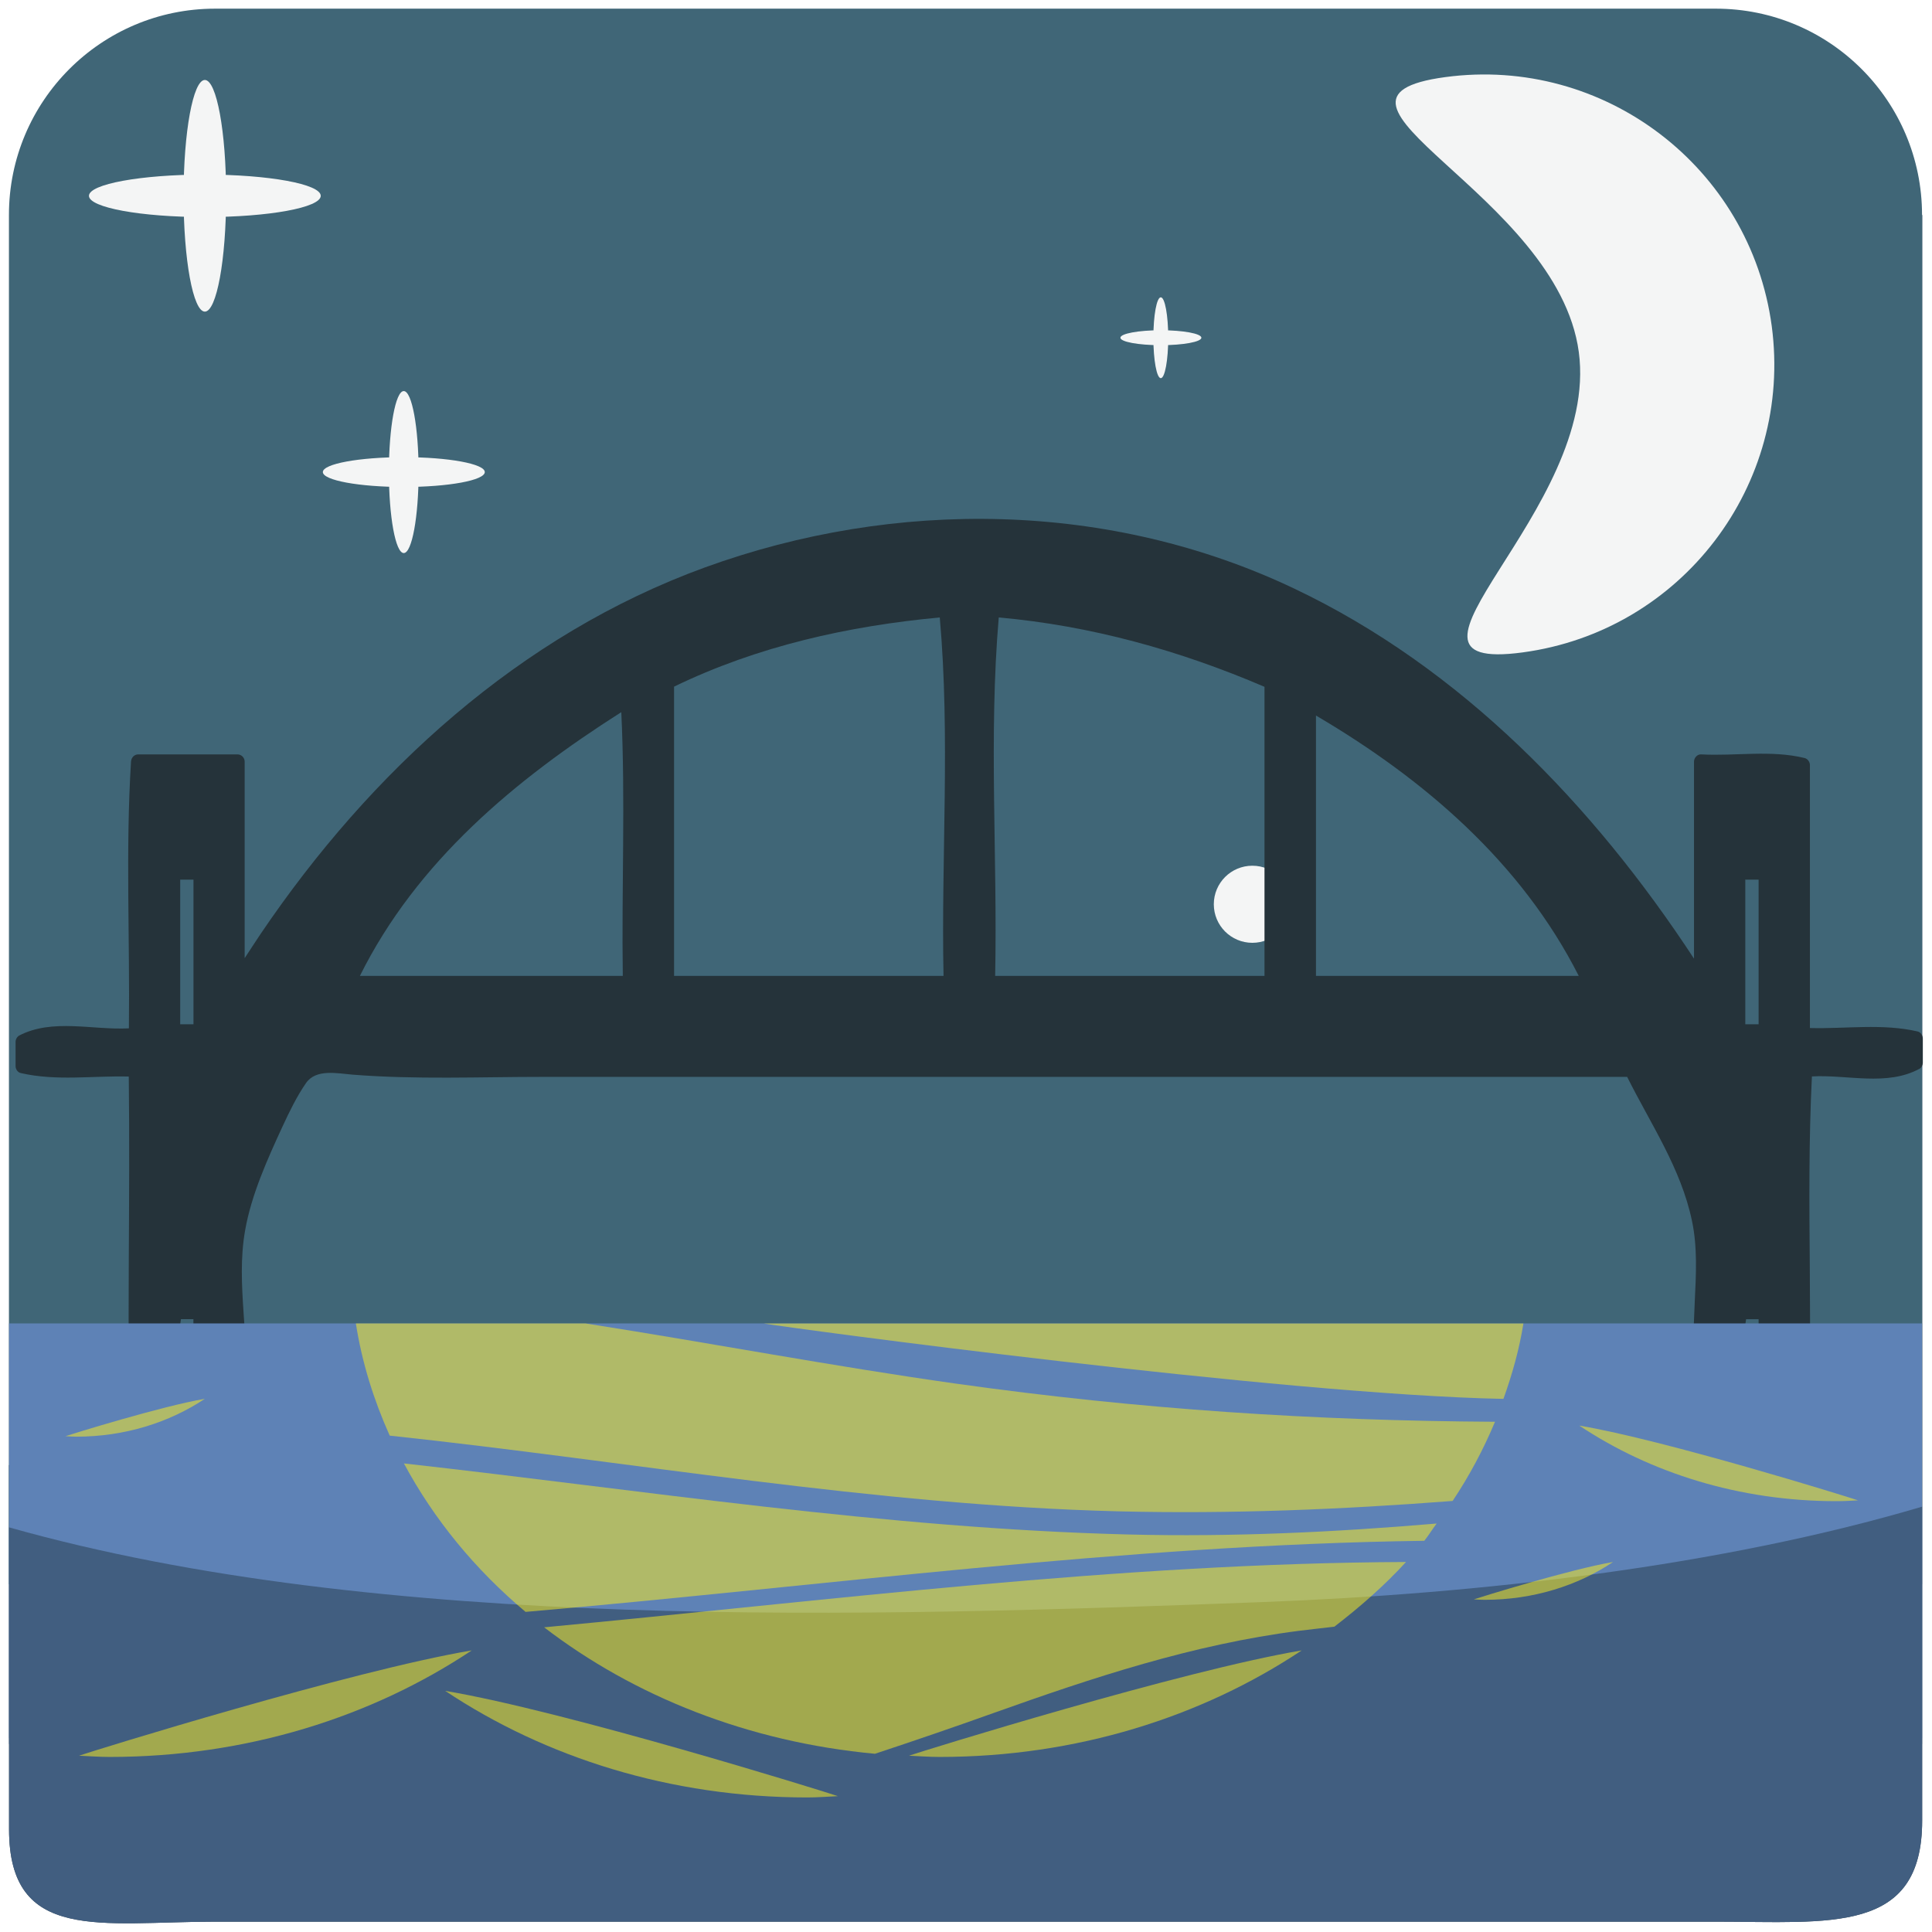 <svg xmlns="http://www.w3.org/2000/svg" viewBox="0 0 64 64" enable-background="new 0 0 64 64"><path fill="#384b55" d="m.3 48.539v12.06c0 3.775 3.056 3.059 6.829 3.059h49.713c3.777 0 6.832.428 6.832-3.348v-53.2c-10.824 39.31-49.724 41.802-63.37 41.42"/><path fill="#415e80" d="m.3 48.539v12.06c0 3.775 3.056 3.059 6.829 3.059h49.713c3.777 0 6.832.428 6.832-3.348v-53.2c-10.824 39.31-49.724 41.802-63.37 41.42"/><path fill="#406677" d="m63.67 52.48v-45.36c0-3.772-3.055-6.833-6.832-6.833h-49.714c-3.772.001-6.828 3.061-6.828 6.833v45.36h63.37z"/><g fill="#f4f5f5"><ellipse cx="6.786" cy="6.486" rx=".705" ry="3.837"/><ellipse cx="6.786" cy="6.487" rx="3.839" ry=".704"/><ellipse cx="13.375" cy="15.638" rx=".492" ry="2.683"/><ellipse cx="13.377" cy="15.638" rx="2.682" ry=".494"/><ellipse cx="38.453" cy="11.188" rx=".246" ry="1.339"/><path d="m38.453 11.435c.744 0 1.344-.111 1.344-.247 0-.137-.6-.248-1.344-.248-.742 0-1.338.111-1.338.248 0 .136.596.247 1.338.247"/><circle cx="41.486" cy="29.955" r="1.277"/><path d="m52.3 11.662c.705 5.262-7.119 10.659-1.861 9.95 5.266-.708 8.955-5.548 8.252-10.812-.709-5.26-5.553-8.954-10.813-8.246-5.26.709 3.715 3.847 4.422 9.108"/></g><path fill="#25333a" d="m63.53 34.17c-1.174-.273-2.383-.084-3.574-.115 0-2.904 0-5.809 0-8.713 0-.103-.076-.206-.174-.231-1.125-.275-2.293-.059-3.43-.121-.127-.008-.236.115-.236.241 0 2.177 0 4.351 0 6.525-3.34-5.094-7.717-9.632-13.238-12.256-6.1-2.902-13.209-2.998-19.527-.703-6.124 2.228-11.07 6.753-14.713 12.133-.182.269-.354.54-.533.81 0-2.17 0-4.339 0-6.509 0-.132-.105-.241-.241-.241-1.09 0-2.188 0-3.282 0-.137 0-.234.109-.242.241-.183 2.941-.035 5.889-.07 8.834-1.199.064-2.531-.336-3.637.24-.07.041-.117.127-.117.209 0 .268 0 .533 0 .803 0 .104.074.211.176.23 1.171.271 2.387.084 3.574.115.023 2.047.012 4.09 0 6.135-.004 1.158-.008 2.314-.004 3.471 0 .385-.156.988.315 1.133.374.119.767.008 1.153.047.132.014.233-.121.237-.242.039-.822-.113-1.693.027-2.506.136 0 .276 0 .413 0 0 .834 0 1.672 0 2.506 0 .131.105.242.237.242.409 0 .814 0 1.219 0 .148 0 .229-.111.241-.242.203-1.807-.304-3.65.016-5.449.207-1.182.74-2.359 1.239-3.441.229-.494.47-.992.778-1.438.331-.477 1.024-.322 1.542-.279 2.086.166 4.204.074 6.299.074 8.732 0 17.46 0 26.19 0 3.242 0 6.492 0 9.734 0 .779 1.564 1.779 3.02 2.145 4.762.188.875.137 1.793.094 2.682-.043 1.029-.094 2.059-.027 3.09.008.131.102.242.236.242.41 0 .818 0 1.223 0 .137 0 .23-.111.242-.242.035-.822-.117-1.693.027-2.506.141 0 .273 0 .414 0 0 .834 0 1.672 0 2.506 0 .121.104.254.236.242.385-.039.775.07 1.152-.047.451-.139.311-.693.314-1.07.008-1.115 0-2.229-.006-3.348-.018-2.107-.035-4.219.07-6.326 1.17-.066 2.479.334 3.561-.252.07-.035.113-.123.113-.205 0-.268 0-.531 0-.797 0-.105-.069-.209-.169-.234m-5.271-5.03c0 1.596 0 3.194 0 4.79-.15 0-.293 0-.441 0 0-1.596 0-3.194 0-4.79.148 0 .29 0 .441 0m-27 3.188c-2.974 0-5.949 0-8.927 0 0-3.192 0-6.389 0-9.582 2.757-1.338 5.77-2.01 8.802-2.292.351 3.944.044 7.921.125 11.874m-10.625 0c-2.905 0-5.805 0-8.709 0 1.885-3.795 5.155-6.509 8.659-8.737.14 2.911.007 5.827.05 8.737m31.667 0c-2.898 0-5.799 0-8.705 0 0-2.877 0-5.752 0-8.625 3.57 2.098 6.797 4.86 8.705 8.625m-19.213-11.874c3.053.272 5.992 1.092 8.803 2.298 0 3.193 0 6.385 0 9.576-2.973 0-5.947 0-8.922 0 .08-3.953-.218-7.93.119-11.874m-26.676 8.686c0 1.596 0 3.194 0 4.79-.148 0-.292 0-.44 0 0-1.596 0-3.194 0-4.79.148 0 .292 0 .44 0"/><path fill="#5e82b6" d="m.3 43.84h63.37v13.74h-63.37z"/><path fill="#415e80" d="m41.844 53.07c-13.225.5-29.25.996-41.544-2.474v7.176h63.37v-7.861c-6.654 1.97-14.611 2.886-21.83 3.159"/><g opacity=".52"><path fill="#fbed21" d="m49.803 46.34c.291-.811.525-1.639.662-2.498h-25.17c.879.15 17.17 2.355 24.508 2.498"/></g><g opacity=".52"><path fill="#fbed21" d="m31.691 45.838c-4.115-.58-8.199-1.359-12.299-1.998h-7.604c.203 1.295.591 2.535 1.122 3.717 8.05.861 16.02 2.303 24.14 2.508 3.748.092 7.42-.064 11.07-.344.557-.834 1.023-1.713 1.404-2.623-5.972-.035-11.775-.409-17.83-1.26"/></g><g opacity=".52"><path fill="#fbed21" d="m37.38 50.832c-8.094-.205-16.02-1.463-24-2.354.989 1.842 2.351 3.508 4.03 4.918 9.928-.859 19.812-2.223 29.771-2.355.148-.184.266-.383.41-.572-3.365.285-6.744.449-10.201.363"/></g><g opacity=".52"><path fill="#fbed21" d="m32.917 56.744c3.266-1.164 6.59-2.27 10.114-2.721.395-.051.783-.09 1.172-.137.857-.66 1.664-1.367 2.373-2.143-9.551.041-19.04 1.27-28.551 2.164 2.971 2.283 6.763 3.801 10.96 4.189 1.304-.432 2.612-.879 3.932-1.352"/></g><g opacity=".52"><path fill="#fbed21" d="m30.11 58.16c.339.016.67.041 1.016.041 4.532 0 8.686-1.326 11.995-3.529-3.971.668-12.524 3.32-13.01 3.488"/></g><g opacity=".52"><path fill="#fbed21" d="m2.62 58.16c.338.016.669.041 1.012.041 4.536 0 8.69-1.326 11.995-3.529-3.971.668-12.528 3.32-13.01 3.488"/></g><g opacity=".52"><path fill="#fbed21" d="m27.755 59.5c-.338.016-.669.043-1.012.043-4.536 0-8.69-1.328-11.995-3.531 3.967.666 12.524 3.32 13.01 3.488"/></g><g opacity=".52"><path fill="#fbed21" d="m61.55 49.701c-.242.014-.475.027-.721.027-3.217 0-6.168-.941-8.514-2.504 2.819.475 8.893 2.358 9.235 2.477"/></g><g opacity=".52"><path fill="#fbed21" d="m48.82 52.982c.121.006.238.014.363.014 1.607 0 3.08-.469 4.25-1.252-1.408.236-4.441 1.178-4.613 1.238"/></g><g opacity=".52"><path fill="#fbed21" d="m2.168 47.576c.121.006.238.016.358.016 1.607 0 3.083-.471 4.259-1.254-1.409.236-4.445 1.178-4.617 1.238"/></g></svg>